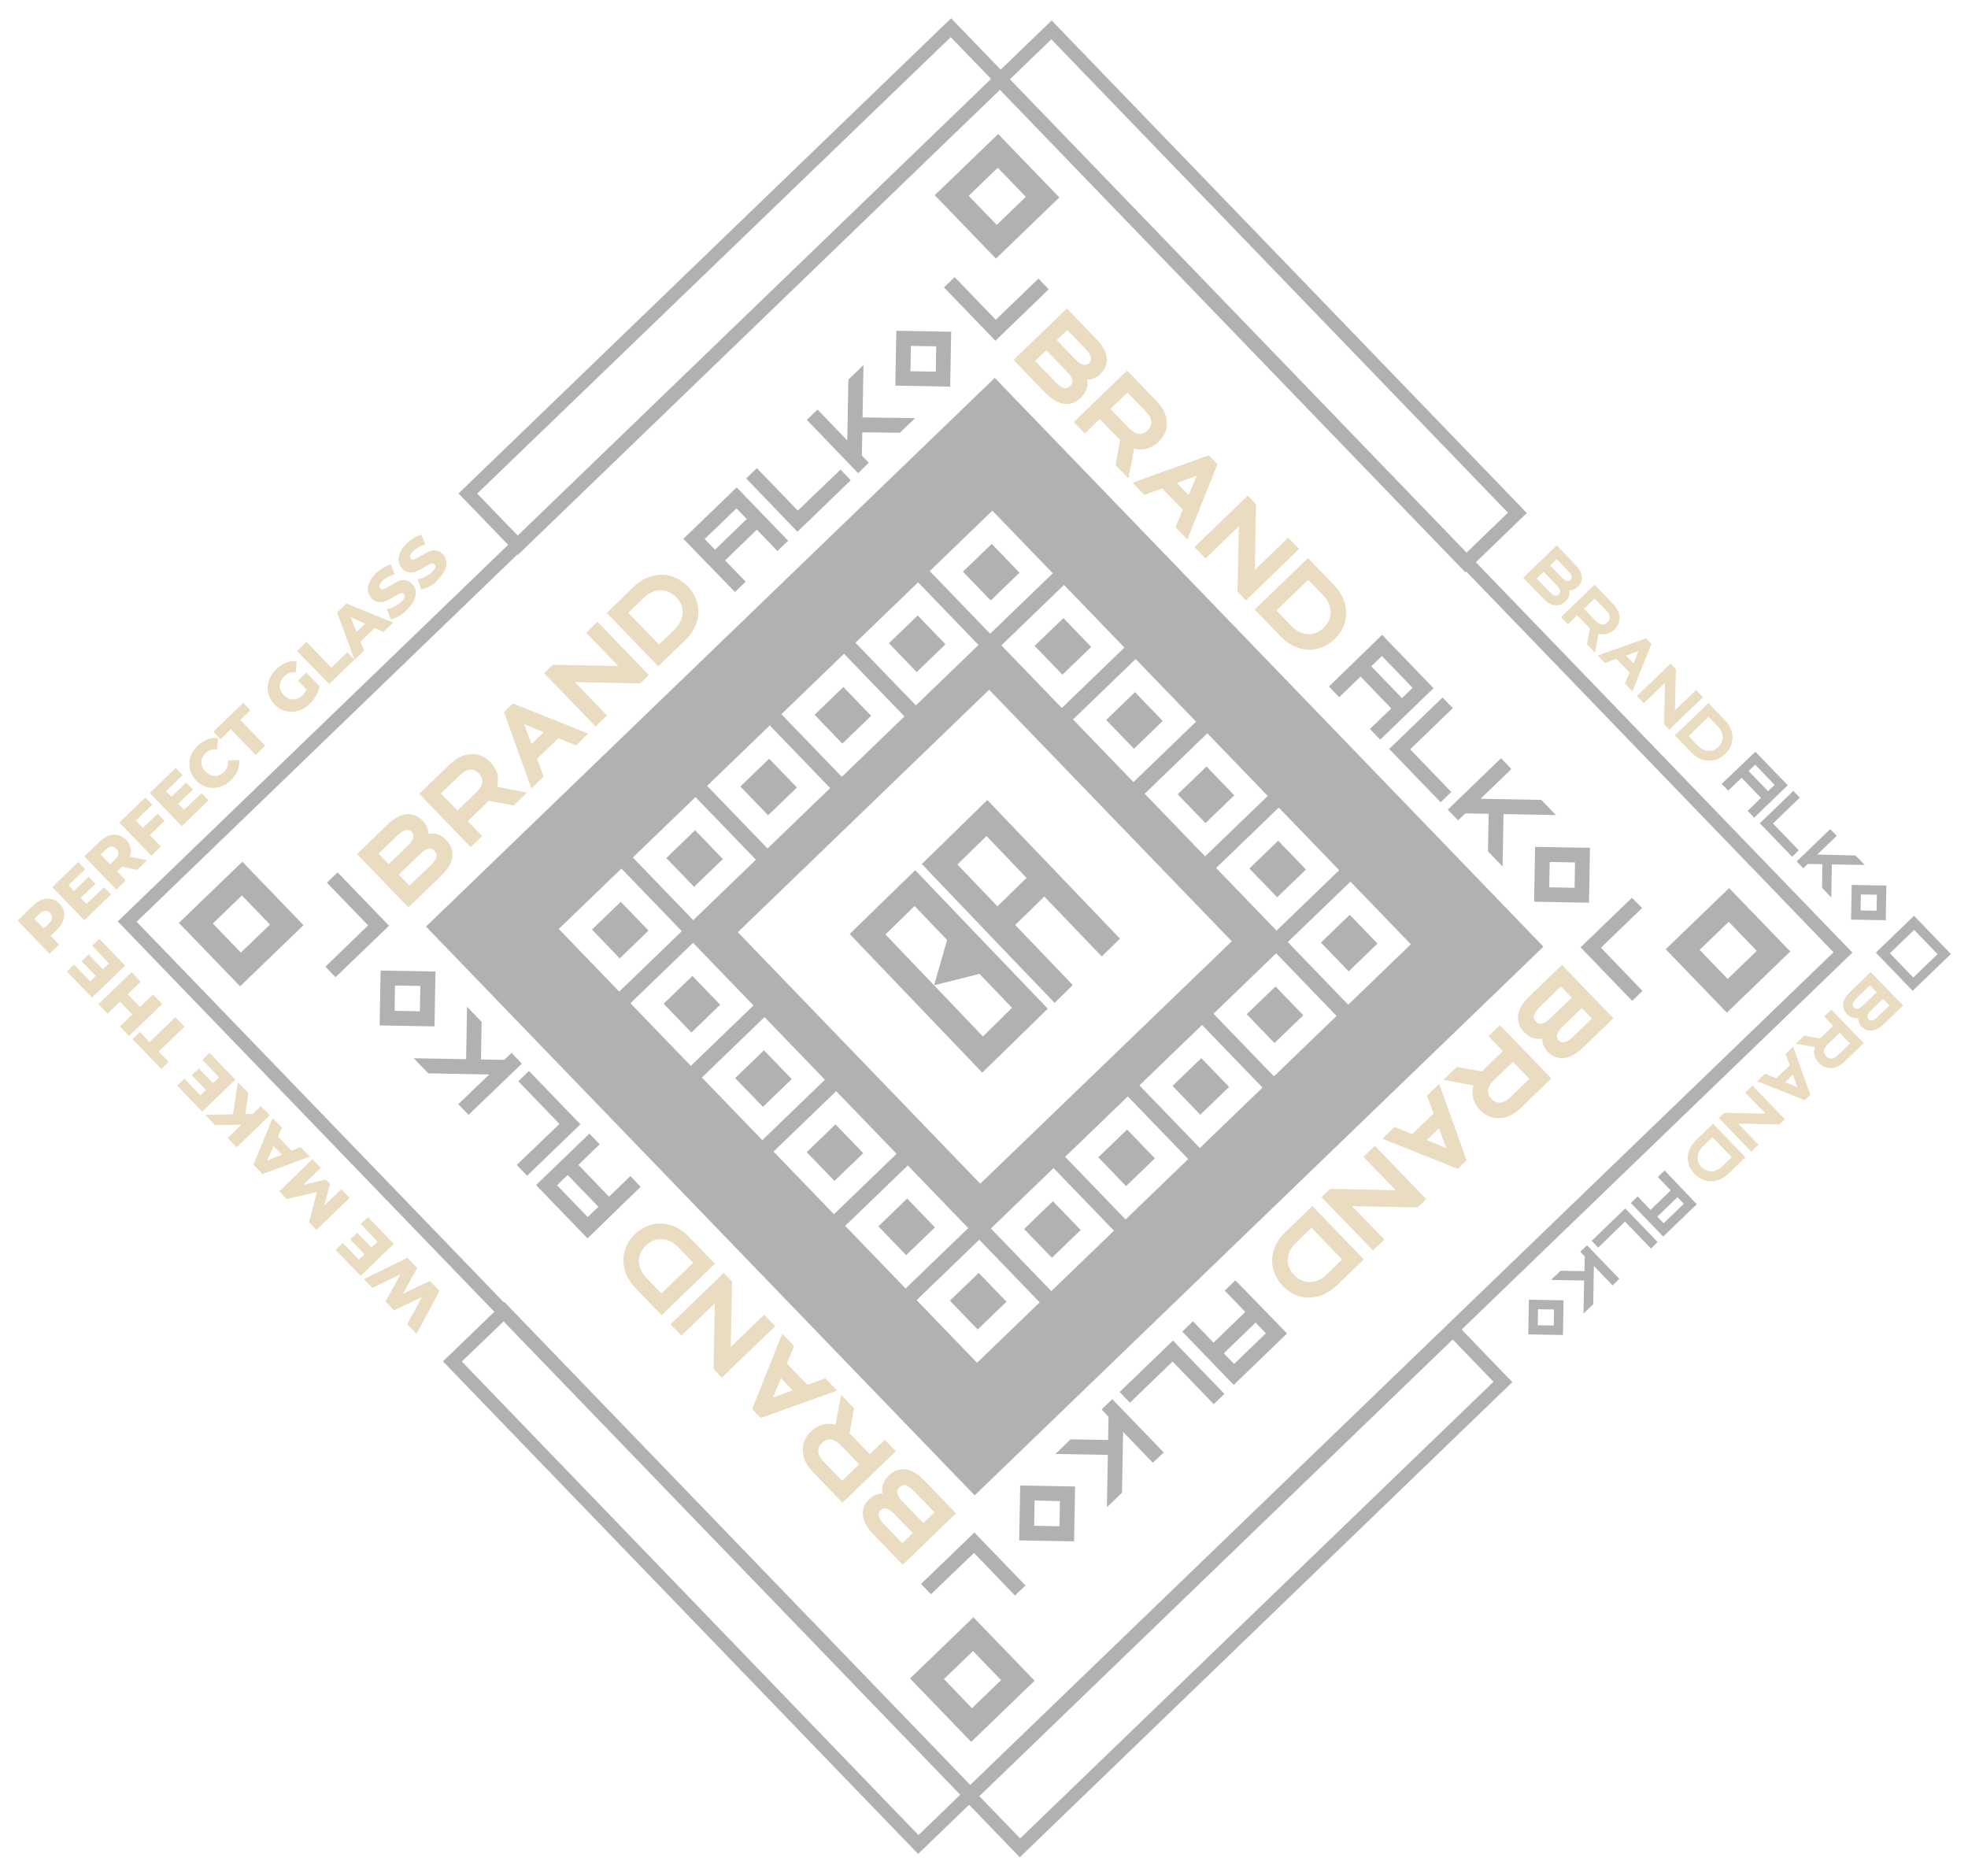 <?xml version="1.0" encoding="UTF-8"?> <svg xmlns="http://www.w3.org/2000/svg" width="555" height="529" viewBox="0 0 555 529" fill="none"> <g opacity="0.37"> <path d="M338.782 298.391L330.661 306.225L338.495 314.345L346.615 306.511L338.782 298.391Z" fill="#2C2C2C"></path> <path d="M235.618 317.066L227.498 324.899L235.332 333.02L243.452 325.186L235.618 317.066Z" fill="#2C2C2C"></path> <path d="M255.831 337.992L247.711 345.826L255.545 353.947L263.665 346.113L255.831 337.992Z" fill="#2C2C2C"></path> <path d="M359.708 278.177L351.588 286.011L359.422 294.132L367.542 286.298L359.708 278.177Z" fill="#2C2C2C"></path> <path d="M195.269 275.214L187.148 283.047L194.982 291.168L203.103 283.334L195.269 275.214Z" fill="#2C2C2C"></path> <path d="M196.024 234.128L187.903 241.962L195.737 250.082L203.857 242.249L196.024 234.128Z" fill="#2C2C2C"></path> <path d="M317.858 318.527L309.737 326.361L317.571 334.481L325.691 326.648L317.858 318.527Z" fill="#2C2C2C"></path> <path d="M296.931 338.742L288.811 346.576L296.644 354.696L304.765 346.862L296.931 338.742Z" fill="#2C2C2C"></path> <path d="M380.638 257.968L372.518 265.802L380.351 273.922L388.472 266.088L380.638 257.968Z" fill="#2C2C2C"></path> <path d="M215.444 296.178L207.323 304.012L215.157 312.132L223.277 304.298L215.444 296.178Z" fill="#2C2C2C"></path> <path d="M276.006 358.956L267.886 366.79L275.719 374.91L283.84 367.076L276.006 358.956Z" fill="#2C2C2C"></path> <path d="M237.838 193.74L229.718 201.574L237.552 209.694L245.672 201.86L237.838 193.74Z" fill="#2C2C2C"></path> <path d="M279.686 153.375L271.565 161.209L279.399 169.329L287.52 161.496L279.686 153.375Z" fill="#2C2C2C"></path> <path d="M258.803 173.566L250.683 181.399L258.516 189.52L266.637 181.686L258.803 173.566Z" fill="#2C2C2C"></path> <path d="M320.076 195.19L311.955 203.023L319.789 211.144L327.909 203.31L320.076 195.19Z" fill="#2C2C2C"></path> <path d="M120.136 261.294L274.869 421.689L435.264 266.957L280.531 106.562L120.136 261.294ZM241.25 181.251L258.914 164.211L275.954 181.874L258.29 198.915L241.25 181.251ZM278.951 194.503L347.375 265.431L276.448 333.802L208.078 262.874L278.951 194.503ZM220.36 201.404L238.023 184.363L255.064 202.027L237.4 219.067L220.36 201.404ZM199.415 221.609L217.079 204.569L234.119 222.233L216.455 239.273L199.415 221.609ZM157.58 261.967L175.244 244.927L192.284 262.591L174.62 279.631L157.58 261.967ZM293.204 367.259L275.54 384.299L258.5 366.636L276.164 349.596L293.204 367.259ZM273.052 346.315L255.389 363.355L238.349 345.692L256.012 328.652L273.052 346.315ZM252.847 325.37L235.183 342.411L218.143 324.747L235.807 307.707L252.847 325.37ZM232.641 304.479L214.977 321.519L197.937 303.856L215.601 286.816L232.641 304.479ZM212.489 283.535L194.825 300.576L177.785 282.912L195.449 265.872L212.489 283.535ZM178.47 241.814L196.134 224.774L213.174 242.438L195.51 259.478L178.47 241.814ZM314.149 347.054L296.485 364.094L279.445 346.43L297.109 329.39L314.149 347.054ZM335.094 326.848L317.43 343.889L300.39 326.225L318.054 309.185L335.094 326.848ZM356.038 306.697L338.374 323.737L321.334 306.073L338.998 289.033L356.038 306.697ZM376.929 286.49L359.265 303.531L342.225 285.867L359.889 268.827L376.929 286.49ZM397.874 266.285L380.21 283.325L363.17 265.661L380.834 248.621L397.874 266.285ZM377.667 245.394L360.004 262.434L342.964 244.77L360.627 227.73L377.667 245.394ZM357.516 224.45L339.852 241.49L322.812 223.826L340.476 206.786L357.516 224.45ZM337.31 203.505L319.647 220.545L302.607 202.881L320.27 185.841L337.31 203.505ZM317.104 182.614L299.44 199.654L282.4 181.99L300.064 164.95L317.104 182.614ZM296.899 161.669L279.235 178.709L262.195 161.045L279.859 144.005L296.899 161.669Z" fill="#2C2C2C"></path> <path d="M299.9 174.302L291.779 182.135L299.613 190.256L307.733 182.422L299.9 174.302Z" fill="#2C2C2C"></path> <path d="M360.462 237.08L352.342 244.914L360.176 253.034L368.296 245.201L360.462 237.08Z" fill="#2C2C2C"></path> <path d="M175.058 254.302L166.938 262.136L174.771 270.256L182.892 262.422L175.058 254.302Z" fill="#2C2C2C"></path> <path d="M340.247 216.154L332.127 223.988L339.961 232.108L348.081 224.274L340.247 216.154Z" fill="#2C2C2C"></path> <path d="M216.911 213.952L208.791 221.786L216.625 229.907L224.745 222.073L216.911 213.952Z" fill="#2C2C2C"></path> <path d="M282.105 24.961L517.079 268.534L273.507 503.454L38.532 259.935L282.105 24.961ZM282.201 19.643L33.214 259.839L273.41 508.826L522.397 268.63L282.201 19.643Z" fill="#2C2C2C"></path> <path d="M263.615 55.045L280.866 72.928L298.749 55.677L281.497 37.794L263.615 55.045ZM289.294 55.507L281.091 63.42L273.177 55.217L281.38 47.304L289.294 55.507Z" fill="#2C2C2C"></path> <path d="M50.457 260.257L67.708 278.139L85.59 260.888L68.339 243.006L50.457 260.257ZM76.135 260.718L67.933 268.631L60.019 260.429L68.222 252.515L76.135 260.718Z" fill="#2C2C2C"></path> <path d="M469.75 267.684L487.001 285.566L504.883 268.315L487.632 250.433L469.75 267.684ZM495.428 268.145L487.225 276.059L479.312 267.856L487.515 259.942L495.428 268.145Z" fill="#2C2C2C"></path> <path d="M256.635 473.327L273.887 491.209L291.769 473.958L274.518 456.075L256.635 473.327ZM282.314 473.788L274.111 481.701L266.198 473.498L274.401 465.585L282.314 473.788Z" fill="#2C2C2C"></path> <path d="M102.605 360.717L114.911 354.704L117.655 357.548L113.655 364.838L121.189 361.212L123.933 364.056L117.482 376.139L114.844 373.404L119.012 365.741L111.098 369.521L108.724 367.061L112.947 359.344L105.033 363.179L102.605 360.717Z" fill="#C79F54"></path> <path d="M101.756 345.171L103.779 343.219L111.059 350.766L101.708 359.787L94.639 352.459L96.662 350.507L101.199 355.21L102.785 353.68L98.775 349.524L100.744 347.625L104.754 351.781L106.449 350.146L101.756 345.171Z" fill="#C79F54"></path> <path d="M90.432 329.33L85.51 334.132L91.878 332.634L93.038 333.837L91.423 339.988L96.236 335.346L98.609 337.806L89.258 346.828L87.148 344.64L89.397 336.136L80.87 338.133L78.76 335.945L88.112 326.87L90.432 329.33Z" fill="#C79F54"></path> <path d="M78.392 320.516L82.243 324.508L84.787 323.479L87.372 326.158L74.011 331.077L71.478 328.452L76.874 315.276L79.512 318.01L78.392 320.516ZM77.162 323.18L75.315 327.285L79.483 325.587L77.162 323.18Z" fill="#C79F54"></path> <path d="M69.209 314.171L71.198 314.153L73.549 311.885L76.082 314.51L66.73 323.531L64.198 320.906L68.081 317.16L60.662 317.296L57.866 314.397L65.715 314.216L67.06 305.158L70.015 308.221L69.209 314.171Z" fill="#C79F54"></path> <path d="M57.071 298.852L59.094 296.9L66.375 304.447L57.023 313.468L49.954 306.14L51.977 304.188L56.514 308.892L58.1 307.362L54.091 303.205L56.06 301.306L60.069 305.462L61.764 303.827L57.071 298.852Z" fill="#C79F54"></path> <path d="M44.752 296.535L47.548 299.434L45.47 301.439L37.346 293.017L39.424 291.012L42.167 293.856L49.441 286.839L52.026 289.519L44.752 296.535Z" fill="#C79F54"></path> <path d="M27.743 283.171L37.094 274.15L39.679 276.83L36.016 280.364L39.497 283.974L43.161 280.439L45.746 283.119L36.395 292.14L33.81 289.46L37.31 286.084L33.828 282.474L30.328 285.851L27.743 283.171Z" fill="#C79F54"></path> <path d="M25.998 266.696L28.021 264.744L35.301 272.29L25.95 281.312L18.881 273.984L20.904 272.032L25.441 276.735L27.027 275.205L23.018 271.049L24.986 269.149L28.996 273.306L30.691 271.67L25.998 266.696Z" fill="#C79F54"></path> <path d="M11.882 253.706C12.801 253.4 13.663 253.308 14.518 253.539C15.375 253.715 16.119 254.158 16.805 254.869C17.491 255.58 17.907 256.34 18.053 257.202C18.199 258.065 18.13 258.924 17.738 259.776C17.399 260.684 16.793 261.533 15.919 262.323L14.278 263.906L16.652 266.367L13.973 268.952L4.951 259.6L9.217 255.485C10.147 254.588 11.017 254.013 11.882 253.706ZM14.691 258.862C14.754 258.379 14.548 257.892 14.126 257.454C13.704 257.017 13.224 256.793 12.739 256.838C12.255 256.883 11.713 257.142 11.166 257.67L9.69 259.094L12.327 261.829L13.804 260.404C14.351 259.877 14.629 259.344 14.691 258.862Z" fill="#C79F54"></path> <path d="M29.357 250.204L31.309 252.228L23.762 259.508L14.741 250.157L22.069 243.087L24.021 245.111L19.318 249.648L20.848 251.234L25.004 247.224L26.903 249.193L22.747 253.202L24.382 254.898L29.357 250.204Z" fill="#C79F54"></path> <path d="M34.459 244.385L33.037 245.757L35.464 248.272L32.784 250.857L23.763 241.506L28.029 237.391C28.904 236.547 29.773 236.025 30.639 235.665C31.558 235.359 32.419 235.267 33.275 235.497C34.132 235.674 34.876 236.117 35.562 236.828C36.195 237.484 36.611 238.244 36.812 239.054C36.958 239.862 36.889 240.721 36.605 241.576L41.477 242.577L38.634 245.32L34.459 244.385ZM31.444 238.742C30.959 238.787 30.417 239.046 29.87 239.574L28.394 240.998L31.031 243.732L32.508 242.308C33.055 241.78 33.333 241.248 33.395 240.766C33.458 240.283 33.252 239.796 32.83 239.358C32.408 238.921 31.981 238.752 31.444 238.742Z" fill="#C79F54"></path> <path d="M38.293 231.396L40.298 233.474L44.454 229.464L46.406 231.488L42.25 235.497L45.362 238.724L42.683 241.309L33.662 231.957L40.99 224.888L42.942 226.912L38.293 231.396Z" fill="#C79F54"></path> <path d="M56.864 223.669L58.816 225.692L51.269 232.972L42.248 223.621L49.575 216.552L51.528 218.575L46.825 223.112L48.354 224.698L52.511 220.689L54.41 222.657L50.254 226.667L51.889 228.362L56.864 223.669Z" fill="#C79F54"></path> <path d="M61.893 221.932C60.704 222.287 59.522 222.265 58.399 221.977C57.222 221.687 56.213 221.024 55.316 220.094C54.419 219.164 53.847 218.079 53.545 216.945C53.298 215.759 53.319 214.577 53.715 213.456C54.113 212.28 54.777 211.218 55.761 210.268C56.636 209.424 57.56 208.849 58.534 208.491C59.508 208.132 60.53 208.043 61.495 208.168L61.277 211.334C59.99 211.204 58.856 211.506 57.981 212.35C57.489 212.825 57.102 213.409 56.93 213.997C56.758 214.585 56.747 215.23 56.897 215.823C57.048 216.417 57.413 217.015 57.941 217.562C58.468 218.109 59 218.441 59.641 218.667C60.229 218.839 60.872 218.904 61.467 218.7C62.061 218.549 62.658 218.238 63.151 217.709C64.026 216.865 64.421 215.797 64.284 214.452L67.457 214.347C67.546 215.37 67.421 216.335 67.027 217.295C66.634 218.255 66.027 219.158 65.152 220.002C64.167 220.952 63.081 221.577 61.893 221.932Z" fill="#C79F54"></path> <path d="M65.087 205.653L62.188 208.449L60.184 206.317L68.606 198.193L70.611 200.271L67.767 203.014L74.784 210.287L72.104 212.872L65.087 205.653Z" fill="#C79F54"></path> <path d="M84.035 191.914L86.386 189.645L90.132 193.528C89.955 194.438 89.617 195.292 89.117 196.197C88.618 197.047 88.013 197.843 87.302 198.528C86.317 199.478 85.231 200.103 84.043 200.458C82.854 200.813 81.672 200.792 80.495 200.502C79.318 200.212 78.309 199.549 77.412 198.619C76.515 197.69 75.944 196.605 75.642 195.471C75.394 194.284 75.415 193.102 75.813 191.927C76.21 190.752 76.928 189.69 77.913 188.687C78.788 187.843 79.713 187.214 80.687 186.856C81.66 186.497 82.684 186.354 83.65 186.425L83.432 189.592C82.144 189.515 81.009 189.871 80.133 190.769C79.312 191.56 78.921 192.413 78.903 193.38C78.886 194.347 79.247 195.213 80.038 196.033C80.513 196.526 81.097 196.912 81.685 197.084C82.327 197.257 82.918 197.267 83.565 197.118C84.213 196.968 84.757 196.602 85.249 196.127C85.741 195.652 86.128 195.068 86.408 194.428L84.035 191.914Z" fill="#C79F54"></path> <path d="M83.754 183.579L86.434 180.994L93.451 188.267L97.935 183.941L99.94 186.019L92.83 192.878L83.754 183.579Z" fill="#C79F54"></path> <path d="M105.635 177.094L101.643 180.945L102.672 183.489L99.993 186.074L95.074 172.712L97.699 170.18L110.875 175.576L108.141 178.214L105.635 177.094ZM102.97 175.864L98.866 174.017L100.564 178.185L102.97 175.864Z" fill="#C79F54"></path> <path d="M112.629 173.673C111.76 174.195 110.894 174.502 110.14 174.596L109.116 171.783C109.817 171.634 110.52 171.432 111.225 171.068C111.93 170.705 112.582 170.287 113.129 169.759C114.168 168.757 114.397 168.009 113.922 167.516C113.658 167.243 113.337 167.183 112.904 167.337C112.471 167.49 111.875 167.802 111.114 168.272C110.245 168.794 109.539 169.211 108.889 169.468C108.24 169.725 107.592 169.875 106.841 169.807C106.144 169.741 105.451 169.406 104.818 168.75C104.29 168.203 103.927 167.498 103.779 166.743C103.632 165.988 103.753 165.184 104.146 164.278C104.484 163.424 105.145 162.522 106.02 161.678C106.621 161.098 107.329 160.573 108.036 160.102C108.742 159.685 109.5 159.376 110.203 159.174L111.282 161.934C109.931 162.34 108.846 162.911 107.972 163.701C107.425 164.229 107.149 164.654 107.034 165.028C106.92 165.402 107.022 165.726 107.286 166C107.549 166.273 107.872 166.279 108.251 166.125C108.683 165.971 109.226 165.659 109.987 165.189C110.856 164.667 111.616 164.251 112.213 163.939C112.81 163.627 113.51 163.532 114.207 163.599C114.905 163.665 115.597 164 116.23 164.656C116.758 165.203 117.122 165.854 117.216 166.608C117.364 167.363 117.242 168.167 116.849 169.074C116.512 169.927 115.851 170.829 114.976 171.673C114.316 172.521 113.498 173.151 112.629 173.673Z" fill="#C79F54"></path> <path d="M121.271 165.284C120.401 165.806 119.536 166.113 118.782 166.206L117.758 163.394C118.459 163.245 119.161 163.043 119.866 162.679C120.572 162.316 121.224 161.898 121.771 161.37C122.81 160.368 123.038 159.619 122.563 159.127C122.3 158.854 121.978 158.794 121.546 158.948C121.113 159.101 120.516 159.413 119.755 159.883C118.886 160.405 118.18 160.822 117.531 161.079C116.881 161.336 116.234 161.485 115.483 161.418C114.785 161.352 114.093 161.017 113.46 160.361C112.932 159.814 112.568 159.109 112.421 158.354C112.273 157.599 112.395 156.795 112.788 155.888C113.125 155.035 113.786 154.133 114.661 153.289C115.263 152.709 115.971 152.184 116.678 151.713C117.384 151.296 118.142 150.987 118.844 150.785L119.923 153.545C118.572 153.95 117.487 154.522 116.613 155.312C116.066 155.84 115.79 156.265 115.676 156.639C115.562 157.013 115.663 157.337 115.927 157.611C116.191 157.884 116.513 157.89 116.892 157.736C117.325 157.582 117.868 157.269 118.629 156.799C119.498 156.278 120.258 155.861 120.854 155.55C121.504 155.293 122.151 155.143 122.849 155.209C123.546 155.276 124.239 155.611 124.872 156.267C125.399 156.814 125.764 157.465 125.858 158.219C126.005 158.974 125.884 159.778 125.491 160.684C125.153 161.538 124.492 162.44 123.617 163.284C123.01 164.187 122.193 164.817 121.271 165.284Z" fill="#C79F54"></path> <path d="M142.16 372.498L270.936 505.988L259.014 517.489L130.239 383.945L142.16 372.498ZM142.255 367.18L124.92 383.904L258.919 522.807L276.254 506.083L142.255 367.18Z" fill="#2C2C2C"></path> <path d="M268.124 10.47L279.625 22.391L146.083 151.113L134.582 139.191L268.124 10.47ZM268.22 5.151L129.317 139.151L146.04 156.486L284.943 22.487L268.22 5.151Z" fill="#2C2C2C"></path> <path d="M409.681 377.735L421.182 389.657L287.692 518.433L276.192 506.512L409.681 377.735ZM409.776 372.417L270.873 506.416L287.597 523.752L426.5 389.752L409.776 372.417Z" fill="#2C2C2C"></path> <path d="M296.487 11.086L425.263 144.576L413.342 156.076L284.62 22.534L296.487 11.086ZM296.582 5.768L279.247 22.491L413.246 161.395L430.582 144.671L296.582 5.768Z" fill="#2C2C2C"></path> <path d="M523.031 287.127C523.352 287.187 523.676 287.139 523.999 287.091C523.996 287.252 523.993 287.413 524.044 287.576C524.139 288.276 524.503 288.927 525.03 289.528C525.874 290.403 526.889 290.743 528.02 290.603C529.044 290.46 530.129 289.888 531.168 288.886L536.691 283.557L527.564 274.097L521.822 279.636C520.674 280.744 520.01 281.807 519.829 282.878C519.648 284.004 520.005 285.085 520.849 285.96C521.428 286.615 522.173 287.005 523.031 287.127ZM526.643 286.494C526.704 286.065 527.036 285.534 527.583 285.006L531.028 281.682L532.822 283.542L529.377 286.865C528.83 287.393 528.341 287.706 527.856 287.752C527.64 287.801 527.318 287.796 526.895 287.412C526.579 287.03 526.585 286.708 526.643 286.494ZM529.235 279.823L525.516 283.41C523.821 285.046 523.188 284.39 522.871 284.061C522.449 283.624 522.455 283.302 522.513 283.034C522.629 282.606 523.015 282.022 523.617 281.442L527.335 277.854L529.235 279.823Z" fill="#C79F54"></path> <path d="M511.621 297.187C511.766 298.103 512.18 298.97 512.918 299.736C513.921 300.775 515.148 301.281 516.493 301.197C517.784 301.113 519.031 300.491 520.234 299.33L525.593 294.16L516.467 284.699L514.443 286.651L516.976 289.276L513.64 292.494C513.53 292.6 513.366 292.758 513.257 292.863L508.812 292.031L506.46 294.3L511.816 295.309C511.588 296.004 511.524 296.594 511.621 297.187ZM521.723 294.252L518.387 297.47C517.73 298.103 517.079 298.467 516.487 298.51C515.949 298.554 515.469 298.331 514.995 297.839C514.52 297.346 514.314 296.859 514.377 296.323C514.441 295.733 514.829 295.095 515.485 294.462L518.821 291.244L521.723 294.252Z" fill="#C79F54"></path> <path d="M510.553 308.721L505.691 295.145L503.559 297.203L504.737 300.395L500.909 304.087L497.762 302.795L495.574 304.905L508.967 310.251L510.553 308.721ZM505.603 303.043L506.883 306.559L503.416 305.154L505.603 303.043Z" fill="#C79F54"></path> <path d="M490.202 316.846L501.804 317.108L503.389 315.632L494.21 306.117L492.185 308.122L497.937 314.029L486.279 313.82L484.748 315.297L493.875 324.758L495.898 322.806L490.202 316.846Z" fill="#C79F54"></path> <path d="M480.883 332.907C482.007 333.196 483.135 333.216 484.323 332.862C485.458 332.506 486.544 331.88 487.475 330.93L492.233 326.34L483.106 316.879L478.348 321.469C477.364 322.419 476.701 323.428 476.305 324.549C475.908 325.671 475.887 326.853 476.135 327.986C476.384 329.118 477.01 330.151 477.854 331.026C478.751 331.955 479.761 332.565 480.883 332.907ZM478.835 327.282C478.685 326.634 478.697 325.989 478.924 325.295C479.152 324.6 479.593 323.964 480.196 323.329L482.93 320.692L488.364 326.324L485.63 328.962C484.973 329.595 484.322 329.96 483.62 330.162C482.917 330.364 482.273 330.353 481.631 330.18C480.989 330.007 480.405 329.621 479.824 329.073C479.243 328.525 478.985 327.929 478.835 327.282Z" fill="#C79F54"></path> <path d="M440.766 376.467L440.941 366.69L431.164 366.514L430.988 376.291L440.766 376.467ZM438.262 369.275L438.181 373.787L433.668 373.706L433.749 369.194L438.262 369.275Z" fill="#2C2C2C"></path> <path d="M465.601 352.086L467.461 350.239L458.335 340.778L448.874 349.905L450.72 351.819L458.268 344.485L465.601 352.086Z" fill="#2C2C2C"></path> <path d="M469.436 330.068L467.522 331.915L471.162 335.688L465.475 341.175L461.835 337.401L459.921 339.248L469.048 348.709L478.508 339.582L469.436 330.068ZM474.856 339.463L469.169 344.949L467.375 343.09L473.063 337.603L474.856 339.463Z" fill="#2C2C2C"></path> <path d="M449.304 367.807L449.45 359.642L449.498 357.009L454.773 362.478L456.687 360.632L447.56 351.171L445.646 353.017L446.914 354.276L446.838 358.466L440.123 358.346L437.444 360.877L437.443 360.931L439.915 360.975L446.737 361.098L446.57 370.391L449.304 367.807Z" fill="#2C2C2C"></path> <path d="M442.587 167.457C442.647 167.136 442.599 166.813 442.551 166.489C442.712 166.492 442.873 166.495 443.035 166.444C443.736 166.349 444.387 165.985 444.988 165.458C445.863 164.614 446.203 163.599 446.062 162.468C445.92 161.445 445.348 160.36 444.346 159.321L439.017 153.797L429.557 162.924L435.096 168.666C436.204 169.815 437.267 170.479 438.338 170.659C439.463 170.84 440.545 170.484 441.42 169.64C442.129 169.061 442.518 168.316 442.587 167.457ZM441.954 163.845C441.525 163.784 440.993 163.452 440.466 162.905L437.142 159.46L439.002 157.666L442.325 161.111C442.853 161.658 443.166 162.148 443.211 162.632C443.261 162.848 443.255 163.17 442.872 163.593C442.544 163.91 442.221 163.904 441.954 163.845ZM435.337 161.255L438.924 164.973C440.559 166.669 439.903 167.302 439.575 167.618C439.138 168.04 438.815 168.034 438.548 167.976C438.12 167.861 437.536 167.474 436.955 166.872L433.368 163.154L435.337 161.255Z" fill="#C79F54"></path> <path d="M452.701 178.871C453.617 178.726 454.484 178.312 455.25 177.573C456.289 176.571 456.794 175.344 456.711 173.999C456.627 172.707 456.004 171.46 454.844 170.257L449.674 164.898L440.213 174.025L442.165 176.048L444.79 173.516L448.008 176.852C448.113 176.961 448.272 177.125 448.377 177.234L447.545 181.68L449.813 184.031L450.823 178.676C451.464 178.902 452.108 178.967 452.701 178.871ZM449.712 168.768L452.93 172.104C453.563 172.76 453.927 173.411 453.97 174.003C454.014 174.541 453.791 175.021 453.299 175.496C452.806 175.971 452.319 176.177 451.783 176.113C451.193 176.049 450.555 175.661 449.922 175.005L446.704 171.669L449.712 168.768Z" fill="#C79F54"></path> <path d="M464.178 179.99L450.603 184.852L452.66 186.984L455.852 185.806L459.545 189.634L458.252 192.781L460.362 194.969L465.708 181.576L464.178 179.99ZM458.555 184.887L462.071 183.607L460.665 187.074L458.555 184.887Z" fill="#C79F54"></path> <path d="M472.358 200.289L472.621 188.686L471.09 187.154L461.629 196.281L463.581 198.304L469.542 192.554L469.278 204.211L470.756 205.742L480.27 196.616L478.318 194.593L472.358 200.289Z" fill="#C79F54"></path> <path d="M488.367 209.605C488.656 208.482 488.676 207.354 488.321 206.165C487.965 205.03 487.34 203.944 486.389 203.014L481.8 198.256L472.339 207.383L476.929 212.14C477.878 213.125 478.887 213.788 480.009 214.184C481.13 214.58 482.312 214.602 483.445 214.353C484.578 214.105 485.61 213.479 486.485 212.634C487.36 211.79 488.078 210.729 488.367 209.605ZM482.795 211.655C482.147 211.804 481.503 211.793 480.808 211.565C480.114 211.338 479.477 210.896 478.843 210.294L476.205 207.56L481.838 202.126L484.475 204.86C485.108 205.516 485.473 206.168 485.675 206.87C485.878 207.572 485.866 208.217 485.693 208.859C485.52 209.5 485.134 210.084 484.586 210.666C484.04 211.14 483.442 211.505 482.795 211.655Z" fill="#C79F54"></path> <path d="M531.979 249.725L522.202 249.549L522.026 259.327L531.804 259.502L531.979 249.725ZM524.787 252.229L529.3 252.31L529.219 256.823L524.706 256.742L524.787 252.229Z" fill="#2C2C2C"></path> <path d="M507.544 224.942L505.752 223.029L496.291 232.156L505.418 241.617L507.278 239.769L499.998 232.223L507.544 224.942Z" fill="#2C2C2C"></path> <path d="M485.527 221.054L487.374 222.968L491.147 219.328L496.634 225.015L492.86 228.655L494.707 230.569L504.168 221.443L495.041 211.982L485.527 221.054ZM494.975 215.635L500.462 221.322L498.602 223.116L493.116 217.429L494.975 215.635Z" fill="#2C2C2C"></path> <path d="M523.264 241.239L515.154 241.039L512.467 240.991L517.99 235.716L516.143 233.802L506.683 242.929L508.529 244.843L509.787 243.63L513.923 243.704L513.857 250.366L516.389 253.045L516.442 253.046L516.487 250.575L516.609 243.752L525.903 243.919L523.264 241.239Z" fill="#2C2C2C"></path> <path d="M529.006 268.641L539.399 279.414L550.172 269.021L539.779 258.248L529.006 268.641ZM546.41 269.061L539.574 275.656L532.98 268.82L539.815 262.226L546.41 269.061Z" fill="#2C2C2C"></path> <path d="M310.703 269.716L315.845 264.703L283.405 230.802L278.447 225.608L273.305 230.621L265.1 238.642L259.959 243.654L264.917 248.849L276.205 260.659L281.163 265.853L297.41 282.804L302.551 277.791L286.304 260.84L294.509 252.82L310.703 269.716ZM281.293 255.591L270.006 243.781L278.211 235.76L289.498 247.571L281.293 255.591Z" fill="#2C2C2C"></path> <path d="M290.539 279.295L258.099 245.395L239.612 263.387L272.052 297.288L277.01 302.482L282.152 297.469L290.357 289.449L295.498 284.436L290.539 279.295ZM277.194 292.275L249.713 263.515L257.918 255.494L267.096 265.063L263.427 277.841L276.221 274.632L285.399 284.201L277.194 292.275Z" fill="#2C2C2C"></path> <path d="M269.218 78.146L266.211 81.047L280.718 96.086L295.757 81.578L292.856 78.571L280.825 90.177L269.218 78.146Z" fill="#2C2C2C"></path> <path d="M463.08 256.064L460.23 253.165L445.738 267.145L460.299 282.238L463.197 279.442L451.486 267.248L463.08 256.064Z" fill="#2C2C2C"></path> <path d="M286.236 449.945L289.189 447.096L274.787 432.166L259.748 446.674L262.544 449.573L274.684 437.915L286.236 449.945Z" fill="#2C2C2C"></path> <path d="M91.774 272.607L94.623 275.56L109.715 261.053L95.208 246.014L92.2 248.916L103.806 260.947L91.774 272.607Z" fill="#2C2C2C"></path> <path d="M122.273 235.054C121.791 234.992 121.253 235.036 120.767 235.135C120.772 234.866 120.722 234.65 120.727 234.382C120.532 233.25 120.014 232.219 119.116 231.343C117.797 229.976 116.195 229.41 114.417 229.647C112.747 229.886 111.118 230.824 109.424 232.405L100.674 240.846L115.182 255.885L124.314 247.075C126.174 245.281 127.225 243.58 127.524 241.92C127.825 240.098 127.264 238.422 125.946 237.001C124.786 235.798 123.615 235.186 122.273 235.054ZM116.559 236.08C116.439 236.777 115.941 237.574 115.066 238.418L109.597 243.693L106.748 240.74L112.217 235.465C113.092 234.621 113.906 234.152 114.607 234.057C114.984 234.01 115.521 234.019 116.101 234.621C116.629 235.168 116.619 235.705 116.559 236.08ZM112.446 246.646L118.352 240.949C121.032 238.364 122.034 239.403 122.508 239.949C123.194 240.66 123.184 241.197 123.124 241.572C122.95 242.267 122.343 243.17 121.358 244.12L115.453 249.764L112.446 246.646Z" fill="#C79F54"></path> <path d="M140.402 219.044C140.213 217.589 139.486 216.179 138.326 214.976C136.69 213.281 134.824 212.495 132.671 212.671C130.627 212.796 128.674 213.782 126.76 215.628L118.229 223.858L132.737 238.897L135.964 235.784L131.901 231.573L137.206 226.456C137.425 226.245 137.59 226.033 137.808 225.822L144.878 227.131L148.652 223.491L140.19 221.888C140.421 220.979 140.492 220.013 140.402 219.044ZM124.357 223.753L129.607 218.688C130.701 217.633 131.732 217.061 132.647 217.023C133.507 216.985 134.307 217.322 135.046 218.088C135.784 218.853 136.093 219.611 136.023 220.523C135.899 221.435 135.343 222.446 134.25 223.501L129 228.565L124.357 223.753Z" fill="#C79F54"></path> <path d="M142.127 200.803L149.855 222.33L153.3 219.006L151.456 213.976L157.472 208.172L162.433 210.196L165.878 206.873L144.643 198.376L142.127 200.803ZM149.865 209.809L147.816 204.237L153.31 206.485L149.865 209.809Z" fill="#C79F54"></path> <path d="M174.388 187.841L155.909 187.455L153.448 189.829L167.956 204.868L171.183 201.756L162.109 192.35L180.534 192.734L182.995 190.36L168.487 175.322L165.314 178.435L174.388 187.841Z" fill="#C79F54"></path> <path d="M189.139 162.42C187.375 161.904 185.547 161.979 183.711 162.483C181.928 162.989 180.244 164.033 178.659 165.509L171.111 172.843L185.619 187.882L193.22 180.549C194.751 179.072 195.856 177.426 196.426 175.609C197.05 173.793 197.136 171.968 196.684 170.186C196.233 168.405 195.348 166.777 193.924 165.3C192.499 163.877 190.903 162.935 189.139 162.42ZM192.365 171.345C192.615 172.37 192.542 173.444 192.2 174.512C191.858 175.581 191.141 176.643 190.156 177.592L185.836 181.76L177.184 172.791L181.505 168.624C182.489 167.674 183.576 166.995 184.656 166.692C185.736 166.389 186.758 166.354 187.828 166.642C188.897 166.929 189.8 167.537 190.698 168.413C191.595 169.289 192.115 170.265 192.365 171.345Z" fill="#C79F54"></path> <path d="M252.772 93.273L252.494 108.745L267.966 109.023L268.244 93.552L252.772 93.273ZM256.759 104.684L256.887 97.539L264.032 97.667L263.904 104.812L256.759 104.684Z" fill="#2C2C2C"></path> <path d="M213.439 132.01L210.431 134.912L224.885 149.949L239.924 135.442L237.023 132.434L224.992 143.986L213.439 132.01Z" fill="#2C2C2C"></path> <path d="M207.276 166.937L210.283 164.035L204.48 158.019L213.449 149.368L219.252 155.383L222.26 152.481L207.752 137.443L192.713 151.951L207.276 166.937ZM198.731 152.005L207.699 143.353L210.601 146.361L201.632 155.013L198.731 152.005Z" fill="#2C2C2C"></path> <path d="M239.25 107.056L239.018 119.949L238.942 124.193L230.554 115.497L227.546 118.399L242 133.437L245.009 130.481L243.057 128.458L243.175 121.904L253.759 122.041L258.023 117.979L258.024 117.926L254.103 117.855L243.25 117.714L243.516 102.941L239.25 107.056Z" fill="#2C2C2C"></path> <path d="M306.665 108.589C306.727 108.107 306.683 107.569 306.584 107.083C306.853 107.088 307.069 107.038 307.337 107.043C308.469 106.849 309.5 106.33 310.376 105.432C311.743 104.113 312.309 102.511 312.072 100.733C311.833 99.063 310.895 97.434 309.314 95.74L300.873 86.99L285.834 101.498L294.644 110.631C296.438 112.49 298.139 113.541 299.799 113.84C301.621 114.141 303.297 113.58 304.718 112.262C305.867 111.101 306.534 109.877 306.665 108.589ZM305.639 102.875C304.942 102.755 304.145 102.257 303.301 101.382L298.026 95.913L300.979 93.064L306.254 98.533C307.098 99.408 307.567 100.223 307.662 100.923C307.709 101.3 307.7 101.837 307.098 102.417C306.551 102.945 306.014 102.935 305.639 102.875ZM295.073 98.762L300.77 104.668C303.355 107.348 302.316 108.35 301.77 108.824C301.059 109.51 300.522 109.5 300.147 109.44C299.452 109.266 298.549 108.659 297.599 107.674L291.902 101.768L295.073 98.762Z" fill="#C79F54"></path> <path d="M322.676 126.665C324.131 126.476 325.541 125.749 326.744 124.588C328.439 122.953 329.225 121.086 329.049 118.933C328.924 116.889 327.938 114.937 326.092 113.023L317.862 104.492L302.823 118.999L305.936 122.226L310.147 118.164L315.264 123.468C315.475 123.687 315.687 123.852 315.898 124.071L314.589 131.141L318.229 134.914L319.832 126.452C320.74 126.737 321.706 126.808 322.676 126.665ZM317.966 110.673L323.031 115.923C324.086 117.017 324.658 118.048 324.696 118.962C324.734 119.823 324.397 120.623 323.631 121.362C322.866 122.1 322.108 122.409 321.196 122.339C320.284 122.215 319.273 121.659 318.218 120.566L313.154 115.316L317.966 110.673Z" fill="#C79F54"></path> <path d="M340.917 128.39L319.39 136.117L322.714 139.562L327.745 137.718L333.548 143.734L331.524 148.695L334.848 152.14L343.344 130.905L340.917 128.39ZM331.91 136.181L337.482 134.132L335.234 139.626L331.91 136.181Z" fill="#C79F54"></path> <path d="M353.88 160.704L354.212 142.224L351.891 139.764L336.853 154.272L339.965 157.499L349.372 148.371L348.986 166.85L351.36 169.311L366.346 154.802L363.286 151.63L353.88 160.704Z" fill="#C79F54"></path> <path d="M379.3 175.456C379.815 173.691 379.74 171.863 379.236 170.027C378.73 168.244 377.686 166.56 376.21 164.975L368.877 157.373L353.838 171.881L361.171 179.483C362.648 181.014 364.294 182.118 366.111 182.688C367.927 183.312 369.753 183.398 371.534 182.947C373.315 182.495 374.944 181.611 376.42 180.187C377.842 178.815 378.784 177.22 379.3 175.456ZM370.375 178.681C369.349 178.931 368.276 178.858 367.207 178.516C366.138 178.175 365.077 177.457 364.127 176.473L359.959 172.152L368.928 163.5L373.096 167.821C374.045 168.805 374.724 169.892 375.027 170.972C375.33 172.052 375.366 173.074 375.078 174.144C374.79 175.213 374.182 176.116 373.307 177.014C372.431 177.912 371.454 178.431 370.375 178.681Z" fill="#C79F54"></path> <path d="M448.392 239.088L432.92 238.81L432.642 254.281L448.114 254.559L448.392 239.088ZM437.035 243.075L444.18 243.203L444.051 250.348L436.906 250.22L437.035 243.075Z" fill="#2C2C2C"></path> <path d="M409.711 199.7L406.809 196.693L391.771 211.201L406.278 226.239L409.286 223.338L397.68 211.307L409.711 199.7Z" fill="#2C2C2C"></path> <path d="M374.783 193.592L377.685 196.599L383.7 190.796L392.352 199.765L386.337 205.568L389.238 208.576L404.277 194.068L389.769 179.029L374.783 193.592ZM389.716 184.993L398.368 193.962L395.36 196.863L386.708 187.895L389.716 184.993Z" fill="#2C2C2C"></path> <path d="M434.665 225.567L421.772 225.336L417.528 225.26L426.223 216.871L423.322 213.81L408.283 228.318L411.185 231.325L413.262 229.374L419.816 229.492L419.626 240.075L423.741 244.341L423.811 240.419L424.006 229.568L438.78 229.833L434.665 225.567Z" fill="#2C2C2C"></path> <path d="M248.787 419.662C248.724 420.144 248.769 420.682 248.867 421.168C248.599 421.163 248.383 421.213 248.114 421.208C246.982 421.403 245.952 421.921 245.076 422.819C243.709 424.138 243.143 425.74 243.379 427.518C243.618 429.188 244.556 430.817 246.138 432.511L254.579 441.261L269.617 426.753L260.807 417.621C259.014 415.761 257.313 414.71 255.652 414.411C253.831 414.11 252.155 414.671 250.734 415.989C249.584 417.15 248.918 418.321 248.787 419.662ZM249.813 425.376C250.509 425.496 251.306 425.994 252.15 426.869L257.426 432.338L254.473 435.187L249.197 429.718C248.353 428.843 247.884 428.029 247.789 427.328C247.742 426.951 247.752 426.414 248.354 425.834C248.954 425.307 249.438 425.316 249.813 425.376ZM260.379 429.489L254.681 423.583C252.096 420.903 253.135 419.901 253.681 419.427C254.392 418.741 254.929 418.751 255.304 418.811C256 418.985 256.903 419.593 257.852 420.577L263.55 426.483L260.379 429.489Z" fill="#C79F54"></path> <path d="M232.777 401.587C231.323 401.776 229.913 402.503 228.709 403.663C227.014 405.299 226.228 407.165 226.404 409.318C226.529 411.362 227.515 413.315 229.361 415.229L237.591 423.76L252.63 409.252L249.517 406.026L245.307 410.088L240.189 404.783C239.978 404.564 239.766 404.399 239.555 404.181L240.865 397.111L237.224 393.337L235.621 401.799C234.713 401.514 233.747 401.443 232.777 401.587ZM237.487 417.578L232.423 412.328C231.368 411.234 230.795 410.203 230.758 409.289C230.72 408.428 231.056 407.628 231.822 406.89C232.588 406.151 233.345 405.842 234.258 405.913C235.169 406.036 236.18 406.592 237.235 407.686L242.3 412.936L237.487 417.578Z" fill="#C79F54"></path> <path d="M214.537 399.862L236.063 392.134L232.74 388.689L227.709 390.533L221.906 384.518L223.93 379.556L220.606 376.111L212.11 397.346L214.537 399.862ZM223.544 392.07L217.972 394.12L220.22 388.625L223.544 392.07Z" fill="#C79F54"></path> <path d="M201.575 367.547L201.243 386.027L203.564 388.487L218.602 373.98L215.49 370.753L206.084 379.827L206.469 361.402L204.095 358.941L189.11 373.45L192.169 376.621L201.575 367.547Z" fill="#C79F54"></path> <path d="M176.153 352.796C175.638 354.56 175.712 356.388 176.217 358.224C176.722 360.007 177.767 361.692 179.243 363.276L186.576 370.878L201.615 356.37L194.282 348.769C192.804 347.237 191.158 346.133 189.342 345.563C187.526 344.939 185.7 344.853 183.919 345.304C182.137 345.756 180.509 346.64 179.033 348.065C177.556 349.489 176.668 351.032 176.153 352.796ZM185.078 349.571C186.103 349.32 187.177 349.393 188.245 349.735C189.314 350.077 190.376 350.794 191.326 351.779L195.493 356.099L186.525 364.751L182.357 360.431C181.407 359.446 180.728 358.359 180.425 357.279C180.122 356.199 180.087 355.177 180.375 354.108C180.663 353.038 181.27 352.135 182.146 351.238C183.076 350.341 183.999 349.82 185.078 349.571Z" fill="#C79F54"></path> <path d="M107.061 289.164L122.532 289.442L122.811 273.97L107.339 273.692L107.061 289.164ZM118.418 285.177L111.273 285.048L111.401 277.903L118.546 278.032L118.418 285.177Z" fill="#2C2C2C"></path> <path d="M145.744 328.497L148.644 331.559L163.683 317.051L149.175 302.012L146.168 304.914L157.774 316.945L145.744 328.497Z" fill="#2C2C2C"></path> <path d="M180.671 334.66L177.769 331.652L171.754 337.456L163.102 328.487L169.117 322.684L166.216 319.676L151.177 334.184L165.685 349.223L180.671 334.66ZM165.739 343.205L157.087 334.236L160.095 331.335L168.747 340.303L165.739 343.205Z" fill="#2C2C2C"></path> <path d="M120.79 302.684L133.683 302.916L137.981 302.993L129.232 311.38L132.133 314.388L147.171 299.934L144.27 296.926L142.192 298.877L135.638 298.76L135.829 288.177L131.714 283.911L131.643 287.833L131.448 298.684L116.675 298.419L120.79 302.684Z" fill="#2C2C2C"></path> <path d="M433.401 292.933C433.883 292.995 434.421 292.951 434.907 292.852C434.902 293.121 434.952 293.337 434.947 293.605C435.142 294.737 435.661 295.768 436.558 296.644C437.877 298.011 439.479 298.577 441.257 298.34C442.927 298.101 444.556 297.163 446.25 295.582L455 287.141L440.492 272.102L431.36 280.912C429.5 282.706 428.449 284.407 428.15 286.067C427.849 287.889 428.41 289.565 429.728 290.986C430.889 292.135 432.113 292.802 433.401 292.933ZM439.115 291.907C439.235 291.21 439.733 290.413 440.608 289.569L446.077 284.294L448.926 287.247L443.457 292.522C442.582 293.366 441.768 293.835 441.067 293.93C440.69 293.977 440.153 293.968 439.573 293.366C439.045 292.819 439.055 292.282 439.115 291.907ZM443.228 281.341L437.322 287.038C434.642 289.623 433.64 288.584 433.166 288.038C432.48 287.327 432.49 286.79 432.551 286.415C432.724 285.72 433.332 284.817 434.316 283.867L440.222 278.17L443.228 281.341Z" fill="#C79F54"></path> <path d="M415.324 308.944C415.513 310.398 416.24 311.808 417.401 313.012C419.036 314.707 420.903 315.493 423.055 315.316C425.1 315.192 427.052 314.206 428.966 312.36L437.497 304.13L422.989 289.091L419.763 292.204L423.825 296.414L418.52 301.532C418.302 301.743 418.137 301.955 417.918 302.166L410.848 300.856L407.075 304.497L415.536 306.1C415.251 307.008 415.18 307.974 415.324 308.944ZM431.315 304.234L426.065 309.298C424.972 310.353 423.94 310.926 423.026 310.963C422.166 311.001 421.366 310.665 420.627 309.899C419.888 309.133 419.58 308.375 419.65 307.463C419.774 306.552 420.329 305.541 421.423 304.486L426.673 299.421L431.315 304.234Z" fill="#C79F54"></path> <path d="M413.599 327.184L405.871 305.657L402.426 308.981L404.27 314.012L398.255 319.815L393.293 317.791L389.848 321.115L411.083 329.611L413.599 327.184ZM405.807 318.177L407.857 323.749L402.362 321.501L405.807 318.177Z" fill="#C79F54"></path> <path d="M381.285 340.145L399.765 340.478L402.225 338.157L387.718 323.119L384.491 326.231L393.619 335.638L375.14 335.252L372.679 337.626L387.188 352.611L390.413 349.552L381.285 340.145Z" fill="#C79F54"></path> <path d="M366.534 365.568C368.298 366.083 370.127 366.008 371.963 365.504C373.745 364.999 375.43 363.954 377.015 362.478L384.616 355.145L370.109 340.106L362.507 347.439C360.976 348.916 359.872 350.562 359.302 352.379C358.678 354.195 358.591 356.021 359.043 357.802C359.495 359.584 360.379 361.212 361.803 362.688C363.175 364.11 364.77 365.052 366.534 365.568ZM363.309 356.643C363.059 355.617 363.132 354.544 363.474 353.475C363.815 352.407 364.533 351.345 365.517 350.395L369.837 346.227L378.489 355.196L374.169 359.364C373.185 360.313 372.098 360.992 371.018 361.295C369.937 361.598 368.916 361.634 367.846 361.346C366.777 361.058 365.874 360.451 364.976 359.575C364.133 358.646 363.558 357.722 363.309 356.643Z" fill="#C79F54"></path> <path d="M302.901 434.66L303.179 419.188L287.707 418.91L287.429 434.382L302.901 434.66ZM298.913 423.303L298.786 430.394L291.641 430.266L291.769 423.121L298.913 423.303Z" fill="#2C2C2C"></path> <path d="M342.289 395.978L345.297 393.076L330.789 378.037L315.75 392.545L318.652 395.553L330.683 383.947L342.289 395.978Z" fill="#2C2C2C"></path> <path d="M348.398 361.05L345.391 363.952L351.194 369.967L342.225 378.619L336.422 372.604L333.414 375.505L347.922 390.544L362.961 376.036L348.398 361.05ZM356.997 375.983L348.028 384.635L345.127 381.627L354.095 372.975L356.997 375.983Z" fill="#2C2C2C"></path> <path d="M316.422 420.931L316.654 408.038L316.73 403.794L325.118 412.489L328.18 409.588L313.672 394.549L310.664 397.451L312.615 399.528L312.497 406.082L301.914 405.892L297.649 410.007L301.57 410.077L312.422 410.272L312.157 425.046L316.422 420.931Z" fill="#2C2C2C"></path> </g> </svg> 